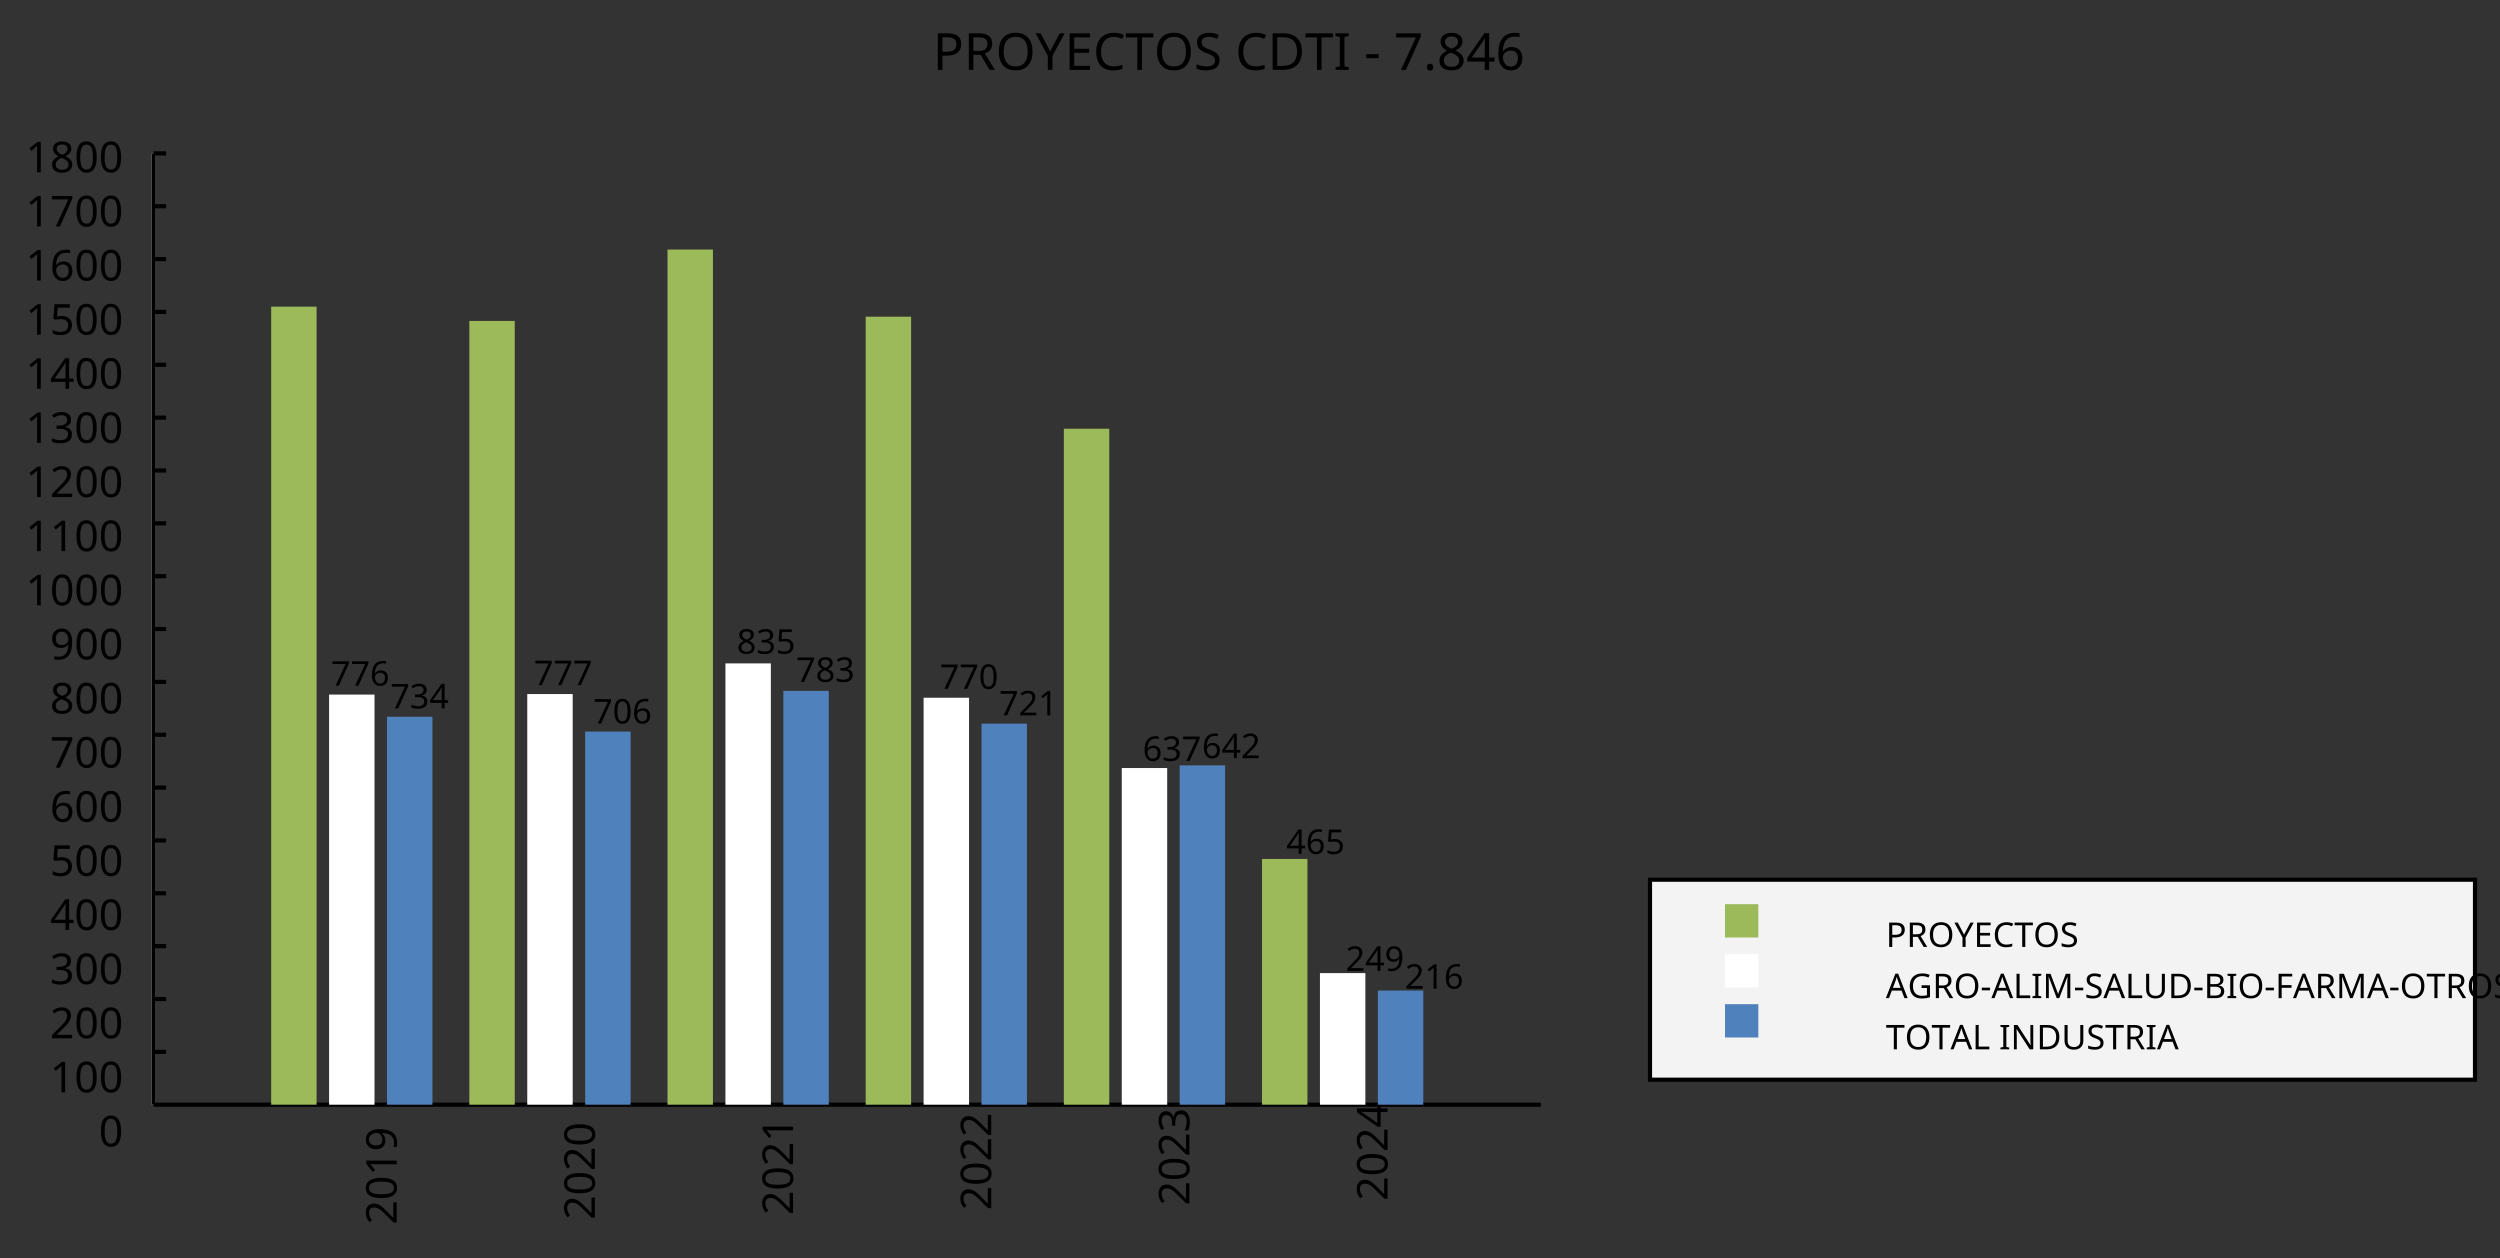 <?xml version="1.0"?>
<svg xmlns="http://www.w3.org/2000/svg" version="1.1" xmlns:xlink="http://www.w3.org/1999/xlink" fill="black" stroke="none" width="600" height="302" viewBox="0 0 600 302">
	<rect x="0" y="0" width="600" height="302" fill="#333333" stroke="none"/>
	<defs>
		<path fill="black" d="  M 1135,-1032  Q 1135,-808 982,-688  Q 829,-569 551,-569  L 383,-569  L 383,0  L 199,0  L 199,-1462  L 586,-1462  Q 1135,-1462 1135,-1032  Z   M 383,-727  L 530,-727  Q 748,-727 846,-797  Q 944,-868 944,-1024  Q 944,-1165 853,-1235  Q 762,-1305 569,-1305  L 383,-1305  L 383,-727  Z    " id="r80" />
		<path fill="black" d="  M 383,-760  L 602,-760  Q 780,-760 862,-830  Q 944,-900 944,-1038  Q 944,-1176 861,-1239  Q 778,-1303 592,-1303  L 383,-1303  L 383,-760  Z   M 383,-604  L 383,0  L 199,0  L 199,-1462  L 602,-1462  Q 874,-1462 1004,-1358  Q 1135,-1255 1135,-1047  Q 1135,-756 842,-655  L 1243,0  L 1028,0  L 674,-604  L 383,-604  Z    " id="r82" />
		<path fill="black" d="  M 1475,-733  Q 1475,-382 1297,-181  Q 1120,20 801,20  Q 478,20 301,-177  Q 125,-375 125,-735  Q 125,-1092 300,-1288  Q 476,-1485 803,-1485  Q 1121,-1485 1298,-1285  Q 1475,-1086 1475,-733  Z   M 319,-733  Q 319,-443 442,-291  Q 565,-139 801,-139  Q 1036,-139 1158,-289  Q 1280,-439 1280,-733  Q 1280,-1026 1159,-1174  Q 1038,-1323 803,-1323  Q 565,-1323 442,-1172  Q 319,-1022 319,-733  Z    " id="r79" />
		<path fill="black" d="  M 580,-743  L 961,-1462  L 1159,-1462  L 672,-567  L 672,0  L 487,0  L 487,-559  L 0,-1462  L 201,-1462  L 580,-743  Z    " id="r89" />
		<path fill="black" d="  M 1016,0  L 199,0  L 199,-1462  L 1016,-1462  L 1016,-1300  L 383,-1300  L 383,-844  L 979,-844  L 979,-684  L 383,-684  L 383,-162  L 1016,-162  L 1016,0  Z    " id="r69" />
		<path fill="black" d="  M 825,-1321  Q 589,-1321 454,-1163  Q 319,-1005 319,-731  Q 319,-448 450,-294  Q 581,-141 823,-141  Q 979,-141 1174,-199  L 1174,-39  Q 1081,-5 995,7  Q 909,20 797,20  Q 474,20 299,-176  Q 125,-373 125,-733  Q 125,-959 208,-1129  Q 292,-1299 451,-1391  Q 611,-1483 827,-1483  Q 1059,-1483 1231,-1397  L 1157,-1241  Q 982,-1321 825,-1321  Z    " id="r67" />
		<path fill="black" d="  M 662,0  L 477,0  L 477,-1300  L 20,-1300  L 20,-1462  L 1116,-1462  L 1116,-1300  L 662,-1300  L 662,0  Z    " id="r84" />
		<path fill="black" d="  M 1028,-391  Q 1028,-200 890,-90  Q 752,20 506,20  Q 246,20 104,-49  L 104,-225  Q 197,-185 307,-162  Q 418,-139 514,-139  Q 678,-139 761,-202  Q 844,-265 844,-375  Q 844,-448 814,-495  Q 784,-542 713,-583  Q 643,-624 500,-676  Q 297,-750 210,-850  Q 123,-951 123,-1110  Q 123,-1281 251,-1382  Q 380,-1483 590,-1483  Q 809,-1483 993,-1401  L 936,-1243  Q 748,-1321 586,-1321  Q 456,-1321 382,-1265  Q 309,-1209 309,-1108  Q 309,-1036 337,-988  Q 366,-941 429,-902  Q 493,-863 629,-813  Q 792,-753 872,-696  Q 952,-640 990,-566  Q 1028,-493 1028,-391  Z    " id="r83" />
		<path fill="black" d="  M 1370,-745  Q 1370,-383 1172,-191  Q 975,0 606,0  L 199,0  L 199,-1462  L 649,-1462  Q 990,-1462 1180,-1274  Q 1370,-1087 1370,-745  Z   M 1176,-739  Q 1176,-1018 1038,-1161  Q 901,-1305 623,-1305  L 383,-1305  L 383,-158  L 582,-158  Q 1176,-158 1176,-739  Z    " id="r68" />
		<path fill="black" d="  M 610,0  L 82,0  L 82,-106  L 254,-145  L 254,-1315  L 82,-1356  L 82,-1462  L 610,-1462  L 610,-1356  L 438,-1315  L 438,-145  L 610,-106  L 610,0  Z    " id="r73" />
		<path fill="black" d="  M 82,-469  L 82,-629  L 578,-629  L 578,-469  L 82,-469  Z    " id="r45" />
		<path fill="black" d="  M 279,0  L 879,-1298  L 90,-1298  L 90,-1462  L 1071,-1462  L 1071,-1323  L 477,0  L 279,0  Z    " id="r55" />
		<path fill="black" d="  M 147,-111  Q 147,-177 179,-212  Q 212,-248 272,-248  Q 333,-248 367,-212  Q 401,-177 401,-111  Q 401,-46 367,-8  Q 333,29 272,29  Q 213,29 180,-8  Q 147,-45 147,-111  Z    " id="r46" />
		<path fill="black" d="  M 584,-1483  Q 784,-1483 903,-1390  Q 1022,-1297 1022,-1133  Q 1022,-1023 955,-936  Q 889,-849 743,-774  Q 920,-688 994,-594  Q 1069,-501 1069,-379  Q 1069,-197 940,-88  Q 811,20 590,20  Q 356,20 228,-82  Q 100,-184 100,-373  Q 100,-623 403,-764  Q 267,-842 207,-932  Q 147,-1022 147,-1135  Q 147,-1294 266,-1388  Q 386,-1483 584,-1483  Z   M 276,-371  Q 276,-255 358,-189  Q 441,-123 586,-123  Q 729,-123 811,-190  Q 893,-258 893,-377  Q 893,-473 815,-548  Q 737,-623 553,-690  Q 408,-628 342,-552  Q 276,-476 276,-371  Z   M 582,-1337  Q 464,-1337 394,-1281  Q 324,-1225 324,-1126  Q 324,-1063 351,-1015  Q 378,-967 429,-929  Q 480,-891 592,-844  Q 729,-901 786,-969  Q 844,-1037 844,-1126  Q 844,-1226 773,-1281  Q 702,-1337 582,-1337  Z    " id="r56" />
		<path fill="black" d="  M 1130,-332  L 918,-332  L 918,0  L 743,0  L 743,-332  L 43,-332  L 43,-485  L 731,-1470  L 918,-1470  L 918,-494  L 1130,-494  L 1130,-332  Z   M 743,-494  L 743,-954  Q 743,-1091 754,-1278  L 745,-1278  Q 734,-1252 706,-1200  Q 679,-1148 657,-1118  L 219,-494  L 743,-494  Z    " id="r52" />
		<path fill="black" d="  M 113,-625  Q 113,-1483 782,-1483  Q 898,-1483 963,-1464  L 963,-1311  Q 887,-1335 786,-1335  Q 553,-1335 429,-1193  Q 306,-1051 293,-743  L 305,-743  Q 415,-915 651,-915  Q 849,-915 962,-795  Q 1075,-675 1075,-471  Q 1075,-244 950,-112  Q 825,20 610,20  Q 460,20 347,-56  Q 235,-132 174,-278  Q 113,-425 113,-625  Z   M 608,-131  Q 747,-131 822,-220  Q 897,-309 897,-471  Q 897,-617 824,-695  Q 751,-774 614,-774  Q 527,-774 454,-738  Q 382,-702 338,-638  Q 295,-574 295,-506  Q 295,-406 335,-318  Q 375,-231 446,-181  Q 517,-131 608,-131  Z    " id="r54" />
		<path fill="black" d="  M 1071,-733  Q 1071,-352 950,-166  Q 830,20 584,20  Q 346,20 223,-171  Q 100,-363 100,-733  Q 100,-1115 218,-1300  Q 337,-1485 584,-1485  Q 822,-1485 946,-1293  Q 1071,-1101 1071,-733  Z   M 281,-733  Q 281,-415 353,-274  Q 426,-133 584,-133  Q 744,-133 816,-277  Q 889,-422 889,-733  Q 889,-1041 816,-1186  Q 744,-1331 584,-1331  Q 424,-1331 352,-1189  Q 281,-1047 281,-733  Z    " id="r48" />
		<path fill="black" d="  M 1065,0  L 98,0  L 98,-150  L 481,-537  Q 654,-712 710,-787  Q 766,-862 793,-932  Q 821,-1002 821,-1083  Q 821,-1199 752,-1264  Q 683,-1329 563,-1329  Q 473,-1329 392,-1299  Q 312,-1269 211,-1190  L 115,-1311  Q 320,-1483 563,-1483  Q 767,-1483 886,-1378  Q 1006,-1274 1006,-1094  Q 1006,-998 971,-908  Q 936,-819 866,-726  Q 796,-634 631,-473  L 326,-172  L 326,-164  L 1065,-164  L 1065,0  Z    " id="r50" />
		<path fill="black" d="  M 727,0  L 551,0  L 551,-1022  Q 551,-1158 559,-1274  Q 531,-1244 499,-1218  Q 397,-1133 276,-1034  L 182,-1155  L 578,-1462  L 727,-1462  L 727,0  Z    " id="r49" />
		<path fill="black" d="  M 1065,-838  Q 1065,20 393,20  Q 277,20 209,0  L 209,-154  Q 286,-127 389,-127  Q 552,-127 658,-192  Q 764,-258 819,-383  Q 875,-509 883,-717  L 870,-717  Q 758,-547 522,-547  Q 329,-547 215,-664  Q 102,-782 102,-989  Q 102,-1215 229,-1349  Q 356,-1483 569,-1483  Q 719,-1483 831,-1406  Q 944,-1330 1004,-1183  Q 1065,-1037 1065,-838  Z   M 569,-1331  Q 433,-1331 357,-1242  Q 281,-1153 281,-991  Q 281,-845 352,-767  Q 424,-690 561,-690  Q 651,-690 725,-726  Q 799,-763 841,-825  Q 883,-887 883,-956  Q 883,-1056 843,-1143  Q 804,-1230 733,-1280  Q 662,-1331 569,-1331  Z    " id="r57" />
		<path fill="black" d="  M 1010,-1120  Q 1010,-980 931,-890  Q 853,-800 707,-770  L 707,-762  Q 882,-740 968,-650  Q 1055,-560 1055,-416  Q 1055,-207 910,-93  Q 765,20 494,20  Q 378,20 280,3  Q 183,-14 92,-59  L 92,-227  Q 185,-181 291,-156  Q 397,-131 496,-131  Q 866,-131 866,-420  Q 866,-678 457,-678  L 315,-678  L 315,-831  L 459,-831  Q 631,-831 728,-904  Q 825,-978 825,-1108  Q 825,-1213 754,-1272  Q 684,-1331 559,-1331  Q 462,-1331 379,-1304  Q 297,-1278 190,-1208  L 100,-1331  Q 190,-1402 307,-1442  Q 425,-1483 557,-1483  Q 771,-1483 890,-1385  Q 1010,-1288 1010,-1120  Z    " id="r51" />
		<path fill="black" d="  M 563,-897  Q 792,-897 923,-782  Q 1055,-667 1055,-467  Q 1055,-239 910,-109  Q 765,20 508,20  Q 263,20 129,-59  L 129,-229  Q 203,-185 307,-159  Q 411,-133 510,-133  Q 682,-133 776,-215  Q 870,-297 870,-449  Q 870,-745 504,-745  Q 386,-745 254,-715  L 164,-772  L 219,-1462  L 952,-1462  L 952,-1298  L 373,-1298  L 338,-874  Q 453,-897 563,-897  Z    " id="r53" />
		<path fill="black" d="  M 1317,0  L 1133,0  L 1133,-682  L 383,-682  L 383,0  L 199,0  L 199,-1462  L 383,-1462  L 383,-844  L 1133,-844  L 1133,-1462  L 1317,-1462  L 1317,0  Z    " id="r72" />
		<path fill="black" d="  M 1116,0  L 940,-453  L 360,-453  L 186,0  L 0,0  L 571,-1468  L 737,-1468  L 1307,0  L 1116,0  Z   M 885,-616  L 721,-1059  L 651,-1278  Q 621,-1158 588,-1059  L 422,-616  L 885,-616  Z    " id="r65" />
		<path fill="black" d="  M 834,-772  L 1339,-772  L 1339,-55  Q 1223,-18 1103,1  Q 983,20 825,20  Q 491,20 308,-178  Q 125,-376 125,-731  Q 125,-960 216,-1131  Q 307,-1302 478,-1392  Q 650,-1483 883,-1483  Q 1117,-1483 1319,-1397  L 1249,-1237  Q 1056,-1321 872,-1321  Q 611,-1321 464,-1163  Q 317,-1005 317,-731  Q 317,-441 458,-290  Q 599,-139 868,-139  Q 1015,-139 1155,-174  L 1155,-608  L 834,-608  L 834,-772  Z    " id="r71" />
		<path fill="black" d="  M 199,0  L 199,-1462  L 383,-1462  L 383,-164  L 1022,-164  L 1022,0  L 199,0  Z    " id="r76" />
		<path fill="black" d="  M 844,0  L 362,-1282  L 354,-1282  Q 369,-1122 369,-887  L 369,0  L 199,0  L 199,-1462  L 471,-1462  L 922,-264  L 930,-264  L 1389,-1462  L 1659,-1462  L 1659,0  L 1477,0  L 1477,-899  Q 1477,-1049 1491,-1280  L 1483,-1280  L 995,0  L 844,0  Z    " id="r77" />
		<path fill="black" d="  M 1311,-1462  L 1311,-516  Q 1311,-266 1160,-123  Q 1009,20 741,20  Q 476,20 330,-124  Q 184,-269 184,-520  L 184,-1462  L 369,-1462  L 369,-514  Q 369,-335 464,-237  Q 560,-139 752,-139  Q 933,-139 1030,-236  Q 1128,-333 1128,-516  L 1128,-1462  L 1311,-1462  Z    " id="r85" />
		<path fill="black" d="  M 199,-1462  L 616,-1462  Q 910,-1462 1040,-1374  Q 1171,-1287 1171,-1100  Q 1171,-970 1100,-885  Q 1029,-801 893,-776  L 893,-766  Q 1062,-737 1141,-649  Q 1221,-561 1221,-416  Q 1221,-220 1087,-110  Q 953,0 713,0  L 199,0  L 199,-1462  Z   M 383,-840  L 653,-840  Q 825,-840 903,-895  Q 981,-950 981,-1079  Q 981,-1199 895,-1252  Q 810,-1305 625,-1305  L 383,-1305  L 383,-840  Z   M 383,-686  L 383,-156  L 678,-156  Q 854,-156 939,-224  Q 1024,-292 1024,-430  Q 1024,-561 934,-623  Q 844,-686 664,-686  L 383,-686  Z    " id="r66" />
		<path fill="black" d="  M 383,0  L 199,0  L 199,-1462  L 1016,-1462  L 1016,-1300  L 383,-1300  L 383,-782  L 977,-782  L 977,-621  L 383,-621  L 383,0  Z    " id="r70" />
		<path fill="black" d="  M 1358,0  L 1143,0  L 360,-1214  L 352,-1214  L 357,-1133  Q 369,-951 369,-817  L 369,0  L 199,0  L 199,-1462  L 412,-1462  L 457,-1391  L 937,-649  L 1192,-252  L 1200,-252  Q 1198,-276 1192,-423  Q 1186,-571 1186,-637  L 1186,-1462  L 1358,-1462  L 1358,0  Z    " id="r78" />
	</defs>
	<g class="b2" fill="black">
		<use class="b2" transform="scale(0.006)" xlink:href="#r80" x="37314" y="2795.72" />
		<use class="b2" transform="scale(0.006)" xlink:href="#r82" x="38553" y="2795.72" />
		<use class="b2" transform="scale(0.006)" xlink:href="#r79" x="39827" y="2795.72" />
		<use class="b2" transform="scale(0.006)" xlink:href="#r89" x="41426" y="2795.72" />
		<use class="b2" transform="scale(0.006)" xlink:href="#r69" x="42585" y="2795.72" />
		<use class="b2" transform="scale(0.006)" xlink:href="#r67" x="43724" y="2795.72" />
		<use class="b2" transform="scale(0.006)" xlink:href="#r84" x="45018" y="2795.72" />
		<use class="b2" transform="scale(0.006)" xlink:href="#r79" x="46157" y="2795.72" />
		<use class="b2" transform="scale(0.006)" xlink:href="#r83" x="47756" y="2795.72" />
		<use class="b2" transform="scale(0.006)" xlink:href="#r67" x="49412" y="2795.72" />
		<use class="b2" transform="scale(0.006)" xlink:href="#r68" x="50706" y="2795.72" />
		<use class="b2" transform="scale(0.006)" xlink:href="#r84" x="52201" y="2795.72" />
		<use class="b2" transform="scale(0.006)" xlink:href="#r73" x="53340" y="2795.72" />
		<use class="b2" transform="scale(0.006)" xlink:href="#r45" x="54566" y="2795.72" />
		<use class="b2" transform="scale(0.006)" xlink:href="#r55" x="55757" y="2795.72" />
		<use class="b2" transform="scale(0.006)" xlink:href="#r46" x="56928" y="2795.72" />
		<use class="b2" transform="scale(0.006)" xlink:href="#r56" x="57477" y="2795.72" />
		<use class="b2" transform="scale(0.006)" xlink:href="#r52" x="58648" y="2795.72" />
		<use class="b2" transform="scale(0.006)" xlink:href="#r54" x="59819" y="2795.72" />
	</g>
	<line class="b2" x1="36.871" y1="265.129" x2="36.871" y2="36.81" stroke-width="1" stroke="rgb(93%,93%,93%)" />
	<g class="b2" transform=" rotate(-90,36.871,273.129)" fill="black" />
	<g class="b2" transform=" rotate(-90,88.106,296)" fill="black">
		<use class="b2" transform="scale(0.005)" xlink:href="#r50" x="18044.215" y="60620.801" />
		<use class="b2" transform="scale(0.005)" xlink:href="#r48" x="19215.215" y="60620.801" />
		<use class="b2" transform="scale(0.005)" xlink:href="#r49" x="20386.215" y="60620.801" />
		<use class="b2" transform="scale(0.005)" xlink:href="#r57" x="21557.215" y="60620.801" />
	</g>
	<line class="b2" x1="84.432" y1="265.129" x2="84.432" y2="262.129" stroke-width="1" stroke="rgb(93%,93%,93%)" />
	<g class="b2" transform=" rotate(-90,135.668,296)" fill="black">
		<use class="b2" transform="scale(0.005)" xlink:href="#r50" x="27784.731" y="60620.801" />
		<use class="b2" transform="scale(0.005)" xlink:href="#r48" x="28955.731" y="60620.801" />
		<use class="b2" transform="scale(0.005)" xlink:href="#r50" x="30126.731" y="60620.801" />
		<use class="b2" transform="scale(0.005)" xlink:href="#r48" x="31297.731" y="60620.801" />
	</g>
	<line class="b2" x1="131.993" y1="265.129" x2="131.993" y2="262.129" stroke-width="1" stroke="rgb(93%,93%,93%)" />
	<g class="b2" transform=" rotate(-90,183.229,296)" fill="black">
		<use class="b2" transform="scale(0.005)" xlink:href="#r50" x="37525.242" y="60620.801" />
		<use class="b2" transform="scale(0.005)" xlink:href="#r48" x="38696.242" y="60620.801" />
		<use class="b2" transform="scale(0.005)" xlink:href="#r50" x="39867.242" y="60620.801" />
		<use class="b2" transform="scale(0.005)" xlink:href="#r49" x="41038.242" y="60620.801" />
	</g>
	<line class="b2" x1="179.554" y1="265.129" x2="179.554" y2="262.129" stroke-width="1" stroke="rgb(93%,93%,93%)" />
	<g class="b2" transform=" rotate(-90,230.79,296)" fill="black">
		<use class="b2" transform="scale(0.005)" xlink:href="#r50" x="47265.758" y="60620.801" />
		<use class="b2" transform="scale(0.005)" xlink:href="#r48" x="48436.758" y="60620.801" />
		<use class="b2" transform="scale(0.005)" xlink:href="#r50" x="49607.758" y="60620.801" />
		<use class="b2" transform="scale(0.005)" xlink:href="#r50" x="50778.758" y="60620.801" />
	</g>
	<line class="b2" x1="227.116" y1="265.129" x2="227.116" y2="262.129" stroke-width="1" stroke="rgb(93%,93%,93%)" />
	<g class="b2" transform=" rotate(-90,278.351,296)" fill="black">
		<use class="b2" transform="scale(0.005)" xlink:href="#r50" x="57006.273" y="60620.801" />
		<use class="b2" transform="scale(0.005)" xlink:href="#r48" x="58177.273" y="60620.801" />
		<use class="b2" transform="scale(0.005)" xlink:href="#r50" x="59348.273" y="60620.801" />
		<use class="b2" transform="scale(0.005)" xlink:href="#r51" x="60519.273" y="60620.801" />
	</g>
	<line class="b2" x1="274.677" y1="265.129" x2="274.677" y2="262.129" stroke-width="1" stroke="rgb(93%,93%,93%)" />
	<g class="b2" transform=" rotate(-90,325.912,296)" fill="black">
		<use class="b2" transform="scale(0.005)" xlink:href="#r50" x="66746.789" y="60620.801" />
		<use class="b2" transform="scale(0.005)" xlink:href="#r48" x="67917.789" y="60620.801" />
		<use class="b2" transform="scale(0.005)" xlink:href="#r50" x="69088.789" y="60620.801" />
		<use class="b2" transform="scale(0.005)" xlink:href="#r52" x="70259.789" y="60620.801" />
	</g>
	<line class="b2" x1="322.238" y1="265.129" x2="322.238" y2="262.129" stroke-width="1" stroke="rgb(93%,93%,93%)" />
	<line class="b2" x1="36.871" y1="265.129" x2="36.871" y2="36.81" stroke-width="1" stroke="black" />
	<line class="b2" x1="36.871" y1="265.129" x2="369.799" y2="265.129" stroke-width="1" stroke="black" />
	<g class="b2" fill="black">
		<use class="b2" transform="scale(0.005)" xlink:href="#r48" x="4741.8" y="55030.898" />
	</g>
	<g class="b2" fill="black">
		<use class="b2" transform="scale(0.005)" xlink:href="#r49" x="2399.8" y="52433.137" />
		<use class="b2" transform="scale(0.005)" xlink:href="#r48" x="3570.8" y="52433.137" />
		<use class="b2" transform="scale(0.005)" xlink:href="#r48" x="4741.8" y="52433.137" />
	</g>
	<line class="b2" x1="36.871" y1="252.445" x2="39.871" y2="252.445" stroke-width="1" stroke="black" />
	<g class="b2" fill="black">
		<use class="b2" transform="scale(0.005)" xlink:href="#r50" x="2399.8" y="49835.379" />
		<use class="b2" transform="scale(0.005)" xlink:href="#r48" x="3570.8" y="49835.379" />
		<use class="b2" transform="scale(0.005)" xlink:href="#r48" x="4741.8" y="49835.379" />
	</g>
	<line class="b2" x1="36.871" y1="239.76" x2="39.871" y2="239.76" stroke-width="1" stroke="black" />
	<g class="b2" fill="black">
		<use class="b2" transform="scale(0.005)" xlink:href="#r51" x="2399.8" y="47237.617" />
		<use class="b2" transform="scale(0.005)" xlink:href="#r48" x="3570.8" y="47237.617" />
		<use class="b2" transform="scale(0.005)" xlink:href="#r48" x="4741.8" y="47237.617" />
	</g>
	<line class="b2" x1="36.871" y1="227.076" x2="39.871" y2="227.076" stroke-width="1" stroke="black" />
	<g class="b2" fill="black">
		<use class="b2" transform="scale(0.005)" xlink:href="#r52" x="2399.8" y="44639.855" />
		<use class="b2" transform="scale(0.005)" xlink:href="#r48" x="3570.8" y="44639.855" />
		<use class="b2" transform="scale(0.005)" xlink:href="#r48" x="4741.8" y="44639.855" />
	</g>
	<line class="b2" x1="36.871" y1="214.391" x2="39.871" y2="214.391" stroke-width="1" stroke="black" />
	<g class="b2" fill="black">
		<use class="b2" transform="scale(0.005)" xlink:href="#r53" x="2399.8" y="42042.094" />
		<use class="b2" transform="scale(0.005)" xlink:href="#r48" x="3570.8" y="42042.094" />
		<use class="b2" transform="scale(0.005)" xlink:href="#r48" x="4741.8" y="42042.094" />
	</g>
	<line class="b2" x1="36.871" y1="201.707" x2="39.871" y2="201.707" stroke-width="1" stroke="black" />
	<g class="b2" fill="black">
		<use class="b2" transform="scale(0.005)" xlink:href="#r54" x="2399.8" y="39444.336" />
		<use class="b2" transform="scale(0.005)" xlink:href="#r48" x="3570.8" y="39444.336" />
		<use class="b2" transform="scale(0.005)" xlink:href="#r48" x="4741.8" y="39444.336" />
	</g>
	<line class="b2" x1="36.871" y1="189.023" x2="39.871" y2="189.023" stroke-width="1" stroke="black" />
	<g class="b2" fill="black">
		<use class="b2" transform="scale(0.005)" xlink:href="#r55" x="2399.8" y="36846.57" />
		<use class="b2" transform="scale(0.005)" xlink:href="#r48" x="3570.8" y="36846.57" />
		<use class="b2" transform="scale(0.005)" xlink:href="#r48" x="4741.8" y="36846.57" />
	</g>
	<line class="b2" x1="36.871" y1="176.338" x2="39.871" y2="176.338" stroke-width="1" stroke="black" />
	<g class="b2" fill="black">
		<use class="b2" transform="scale(0.005)" xlink:href="#r56" x="2399.8" y="34248.809" />
		<use class="b2" transform="scale(0.005)" xlink:href="#r48" x="3570.8" y="34248.809" />
		<use class="b2" transform="scale(0.005)" xlink:href="#r48" x="4741.8" y="34248.809" />
	</g>
	<line class="b2" x1="36.871" y1="163.654" x2="39.871" y2="163.654" stroke-width="1" stroke="black" />
	<g class="b2" fill="black">
		<use class="b2" transform="scale(0.005)" xlink:href="#r57" x="2399.8" y="31651.051" />
		<use class="b2" transform="scale(0.005)" xlink:href="#r48" x="3570.8" y="31651.051" />
		<use class="b2" transform="scale(0.005)" xlink:href="#r48" x="4741.8" y="31651.051" />
	</g>
	<line class="b2" x1="36.871" y1="150.969" x2="39.871" y2="150.969" stroke-width="1" stroke="black" />
	<g class="b2" fill="black">
		<use class="b2" transform="scale(0.005)" xlink:href="#r49" x="1228.8" y="29053.287" />
		<use class="b2" transform="scale(0.005)" xlink:href="#r48" x="2399.8" y="29053.287" />
		<use class="b2" transform="scale(0.005)" xlink:href="#r48" x="3570.8" y="29053.287" />
		<use class="b2" transform="scale(0.005)" xlink:href="#r48" x="4741.8" y="29053.287" />
	</g>
	<line class="b2" x1="36.871" y1="138.285" x2="39.871" y2="138.285" stroke-width="1" stroke="black" />
	<g class="b2" fill="black">
		<use class="b2" transform="scale(0.005)" xlink:href="#r49" x="1228.8" y="26455.531" />
		<use class="b2" transform="scale(0.005)" xlink:href="#r49" x="2399.8" y="26455.531" />
		<use class="b2" transform="scale(0.005)" xlink:href="#r48" x="3570.8" y="26455.531" />
		<use class="b2" transform="scale(0.005)" xlink:href="#r48" x="4741.8" y="26455.531" />
	</g>
	<line class="b2" x1="36.871" y1="125.601" x2="39.871" y2="125.601" stroke-width="1" stroke="black" />
	<g class="b2" fill="black">
		<use class="b2" transform="scale(0.005)" xlink:href="#r49" x="1228.8" y="23857.769" />
		<use class="b2" transform="scale(0.005)" xlink:href="#r50" x="2399.8" y="23857.769" />
		<use class="b2" transform="scale(0.005)" xlink:href="#r48" x="3570.8" y="23857.769" />
		<use class="b2" transform="scale(0.005)" xlink:href="#r48" x="4741.8" y="23857.769" />
	</g>
	<line class="b2" x1="36.871" y1="112.916" x2="39.871" y2="112.916" stroke-width="1" stroke="black" />
	<g class="b2" fill="black">
		<use class="b2" transform="scale(0.005)" xlink:href="#r49" x="1228.8" y="21260.006" />
		<use class="b2" transform="scale(0.005)" xlink:href="#r51" x="2399.8" y="21260.006" />
		<use class="b2" transform="scale(0.005)" xlink:href="#r48" x="3570.8" y="21260.006" />
		<use class="b2" transform="scale(0.005)" xlink:href="#r48" x="4741.8" y="21260.006" />
	</g>
	<line class="b2" x1="36.871" y1="100.232" x2="39.871" y2="100.232" stroke-width="1" stroke="black" />
	<g class="b2" fill="black">
		<use class="b2" transform="scale(0.005)" xlink:href="#r49" x="1228.8" y="18662.244" />
		<use class="b2" transform="scale(0.005)" xlink:href="#r52" x="2399.8" y="18662.244" />
		<use class="b2" transform="scale(0.005)" xlink:href="#r48" x="3570.8" y="18662.244" />
		<use class="b2" transform="scale(0.005)" xlink:href="#r48" x="4741.8" y="18662.244" />
	</g>
	<line class="b2" x1="36.871" y1="87.548" x2="39.871" y2="87.548" stroke-width="1" stroke="black" />
	<g class="b2" fill="black">
		<use class="b2" transform="scale(0.005)" xlink:href="#r49" x="1228.8" y="16064.487" />
		<use class="b2" transform="scale(0.005)" xlink:href="#r53" x="2399.8" y="16064.487" />
		<use class="b2" transform="scale(0.005)" xlink:href="#r48" x="3570.8" y="16064.487" />
		<use class="b2" transform="scale(0.005)" xlink:href="#r48" x="4741.8" y="16064.487" />
	</g>
	<line class="b2" x1="36.871" y1="74.863" x2="39.871" y2="74.863" stroke-width="1" stroke="black" />
	<g class="b2" fill="black">
		<use class="b2" transform="scale(0.005)" xlink:href="#r49" x="1228.8" y="13466.719" />
		<use class="b2" transform="scale(0.005)" xlink:href="#r54" x="2399.8" y="13466.719" />
		<use class="b2" transform="scale(0.005)" xlink:href="#r48" x="3570.8" y="13466.719" />
		<use class="b2" transform="scale(0.005)" xlink:href="#r48" x="4741.8" y="13466.719" />
	</g>
	<line class="b2" x1="36.871" y1="62.179" x2="39.871" y2="62.179" stroke-width="1" stroke="black" />
	<g class="b2" fill="black">
		<use class="b2" transform="scale(0.005)" xlink:href="#r49" x="1228.8" y="10868.963" />
		<use class="b2" transform="scale(0.005)" xlink:href="#r55" x="2399.8" y="10868.963" />
		<use class="b2" transform="scale(0.005)" xlink:href="#r48" x="3570.8" y="10868.963" />
		<use class="b2" transform="scale(0.005)" xlink:href="#r48" x="4741.8" y="10868.963" />
	</g>
	<line class="b2" x1="36.871" y1="49.494" x2="39.871" y2="49.494" stroke-width="1" stroke="black" />
	<g class="b2" fill="black">
		<use class="b2" transform="scale(0.005)" xlink:href="#r49" x="1228.8" y="8271.2" />
		<use class="b2" transform="scale(0.005)" xlink:href="#r56" x="2399.8" y="8271.2" />
		<use class="b2" transform="scale(0.005)" xlink:href="#r48" x="3570.8" y="8271.2" />
		<use class="b2" transform="scale(0.005)" xlink:href="#r48" x="4741.8" y="8271.2" />
	</g>
	<line class="b2" x1="36.871" y1="36.81" x2="39.871" y2="36.81" stroke-width="1" stroke="black" />
	<rect class="b2" x="65.08" y="73.595" width="10.901" height="191.534" fill="rgb(61%,73%,35%)" stroke="none" />
	<rect class="b2" x="112.641" y="77.02" width="10.901" height="188.109" fill="rgb(61%,73%,35%)" stroke="none" />
	<rect class="b2" x="160.202" y="59.896" width="10.901" height="205.233" fill="rgb(61%,73%,35%)" stroke="none" />
	<rect class="b2" x="207.764" y="76.005" width="10.901" height="189.124" fill="rgb(61%,73%,35%)" stroke="none" />
	<rect class="b2" x="255.325" y="102.896" width="10.901" height="162.233" fill="rgb(61%,73%,35%)" stroke="none" />
	<rect class="b2" x="302.886" y="206.147" width="10.901" height="58.982" fill="rgb(61%,73%,35%)" stroke="none" />
	<g class="b2" fill="black">
		<use class="b2" transform="scale(0.004)" xlink:href="#r52" x="77177.617" y="51237.516" />
		<use class="b2" transform="scale(0.004)" xlink:href="#r54" x="78348.617" y="51237.516" />
		<use class="b2" transform="scale(0.004)" xlink:href="#r53" x="79519.617" y="51237.516" />
	</g>
	<rect class="b2" x="78.982" y="166.698" width="10.901" height="98.431" fill="rgb(100%,100%,100%)" stroke="none" />
	<g class="b2" fill="black">
		<use class="b2" transform="scale(0.004)" xlink:href="#r55" x="19858.143" y="41138.719" />
		<use class="b2" transform="scale(0.004)" xlink:href="#r55" x="21029.143" y="41138.719" />
		<use class="b2" transform="scale(0.004)" xlink:href="#r54" x="22200.143" y="41138.719" />
	</g>
	<rect class="b2" x="126.543" y="166.571" width="10.901" height="98.558" fill="rgb(100%,100%,100%)" stroke="none" />
	<g class="b2" fill="black">
		<use class="b2" transform="scale(0.004)" xlink:href="#r55" x="32033.785" y="41106.242" />
		<use class="b2" transform="scale(0.004)" xlink:href="#r55" x="33204.785" y="41106.242" />
		<use class="b2" transform="scale(0.004)" xlink:href="#r55" x="34375.785" y="41106.242" />
	</g>
	<rect class="b2" x="174.104" y="159.214" width="10.901" height="105.915" fill="rgb(100%,100%,100%)" stroke="none" />
	<g class="b2" fill="black">
		<use class="b2" transform="scale(0.004)" xlink:href="#r56" x="44209.43" y="39222.867" />
		<use class="b2" transform="scale(0.004)" xlink:href="#r51" x="45380.43" y="39222.867" />
		<use class="b2" transform="scale(0.004)" xlink:href="#r53" x="46551.43" y="39222.867" />
	</g>
	<rect class="b2" x="221.665" y="167.459" width="10.901" height="97.67" fill="rgb(100%,100%,100%)" stroke="none" />
	<g class="b2" fill="black">
		<use class="b2" transform="scale(0.004)" xlink:href="#r55" x="56385.07" y="41333.547" />
		<use class="b2" transform="scale(0.004)" xlink:href="#r55" x="57556.07" y="41333.547" />
		<use class="b2" transform="scale(0.004)" xlink:href="#r48" x="58727.07" y="41333.547" />
	</g>
	<rect class="b2" x="269.226" y="184.329" width="10.901" height="80.799" fill="rgb(100%,100%,100%)" stroke="none" />
	<g class="b2" fill="black">
		<use class="b2" transform="scale(0.004)" xlink:href="#r54" x="68560.719" y="45652.328" />
		<use class="b2" transform="scale(0.004)" xlink:href="#r51" x="69731.719" y="45652.328" />
		<use class="b2" transform="scale(0.004)" xlink:href="#r55" x="70902.719" y="45652.328" />
	</g>
	<rect class="b2" x="316.787" y="233.545" width="10.901" height="31.584" fill="rgb(100%,100%,100%)" stroke="none" />
	<g class="b2" fill="black">
		<use class="b2" transform="scale(0.004)" xlink:href="#r50" x="80736.359" y="58251.469" />
		<use class="b2" transform="scale(0.004)" xlink:href="#r52" x="81907.359" y="58251.469" />
		<use class="b2" transform="scale(0.004)" xlink:href="#r57" x="83078.359" y="58251.469" />
	</g>
	<rect class="b2" x="92.883" y="172.026" width="10.901" height="93.103" fill="rgb(31%,51%,74%)" stroke="none" />
	<g class="b2" fill="black">
		<use class="b2" transform="scale(0.004)" xlink:href="#r55" x="23416.881" y="42502.543" />
		<use class="b2" transform="scale(0.004)" xlink:href="#r51" x="24587.881" y="42502.543" />
		<use class="b2" transform="scale(0.004)" xlink:href="#r52" x="25758.881" y="42502.543" />
	</g>
	<rect class="b2" x="140.444" y="175.577" width="10.901" height="89.552" fill="rgb(31%,51%,74%)" stroke="none" />
	<g class="b2" fill="black">
		<use class="b2" transform="scale(0.004)" xlink:href="#r55" x="35592.523" y="43411.758" />
		<use class="b2" transform="scale(0.004)" xlink:href="#r48" x="36763.523" y="43411.758" />
		<use class="b2" transform="scale(0.004)" xlink:href="#r54" x="37934.523" y="43411.758" />
	</g>
	<rect class="b2" x="188.005" y="165.81" width="10.901" height="99.319" fill="rgb(31%,51%,74%)" stroke="none" />
	<g class="b2" fill="black">
		<use class="b2" transform="scale(0.004)" xlink:href="#r55" x="47768.164" y="40911.414" />
		<use class="b2" transform="scale(0.004)" xlink:href="#r56" x="48939.164" y="40911.414" />
		<use class="b2" transform="scale(0.004)" xlink:href="#r51" x="50110.164" y="40911.414" />
	</g>
	<rect class="b2" x="235.566" y="173.675" width="10.901" height="91.454" fill="rgb(31%,51%,74%)" stroke="none" />
	<g class="b2" fill="black">
		<use class="b2" transform="scale(0.004)" xlink:href="#r55" x="59943.805" y="42924.68" />
		<use class="b2" transform="scale(0.004)" xlink:href="#r50" x="61114.805" y="42924.68" />
		<use class="b2" transform="scale(0.004)" xlink:href="#r49" x="62285.805" y="42924.68" />
	</g>
	<rect class="b2" x="283.127" y="183.695" width="10.901" height="81.434" fill="rgb(31%,51%,74%)" stroke="none" />
	<g class="b2" fill="black">
		<use class="b2" transform="scale(0.004)" xlink:href="#r54" x="72119.453" y="45489.969" />
		<use class="b2" transform="scale(0.004)" xlink:href="#r52" x="73290.453" y="45489.969" />
		<use class="b2" transform="scale(0.004)" xlink:href="#r50" x="74461.453" y="45489.969" />
	</g>
	<rect class="b2" x="330.688" y="237.731" width="10.901" height="27.398" fill="rgb(31%,51%,74%)" stroke="none" />
	<g class="b2" fill="black">
		<use class="b2" transform="scale(0.004)" xlink:href="#r50" x="84295.094" y="59323.047" />
		<use class="b2" transform="scale(0.004)" xlink:href="#r49" x="85466.094" y="59323.047" />
		<use class="b2" transform="scale(0.004)" xlink:href="#r54" x="86637.094" y="59323.047" />
	</g>
	<rect class="b2" x="396" y="211.129" width="198" height="48" fill="rgb(95%,95%,95%)" stroke="none" />
	<rect class="b2" x="396" y="211.129" width="198" height="48" stroke-width="1" stroke="black" fill="none" />
	<rect class="b2" x="414" y="217" width="8" height="8" fill="rgb(61%,73%,35%)" stroke="none" />
	<g class="b2" fill="black">
		<use class="b2" transform="scale(0.004)" xlink:href="#r80" x="113152" y="56816.5" />
		<use class="b2" transform="scale(0.004)" xlink:href="#r82" x="114391" y="56816.5" />
		<use class="b2" transform="scale(0.004)" xlink:href="#r79" x="115665" y="56816.5" />
		<use class="b2" transform="scale(0.004)" xlink:href="#r89" x="117264" y="56816.5" />
		<use class="b2" transform="scale(0.004)" xlink:href="#r69" x="118423" y="56816.5" />
		<use class="b2" transform="scale(0.004)" xlink:href="#r67" x="119562" y="56816.5" />
		<use class="b2" transform="scale(0.004)" xlink:href="#r84" x="120856" y="56816.5" />
		<use class="b2" transform="scale(0.004)" xlink:href="#r79" x="121995" y="56816.5" />
		<use class="b2" transform="scale(0.004)" xlink:href="#r83" x="123594" y="56816.5" />
	</g>
	<rect class="b2" x="414" y="229" width="8" height="8" fill="rgb(100%,100%,100%)" stroke="none" />
	<g class="b2" fill="black">
		<use class="b2" transform="scale(0.004)" xlink:href="#r65" x="113152" y="59888.5" />
		<use class="b2" transform="scale(0.004)" xlink:href="#r71" x="114461" y="59888.5" />
		<use class="b2" transform="scale(0.004)" xlink:href="#r82" x="115952" y="59888.5" />
		<use class="b2" transform="scale(0.004)" xlink:href="#r79" x="117226" y="59888.5" />
		<use class="b2" transform="scale(0.004)" xlink:href="#r45" x="118825" y="59888.5" />
		<use class="b2" transform="scale(0.004)" xlink:href="#r65" x="119484" y="59888.5" />
		<use class="b2" transform="scale(0.004)" xlink:href="#r76" x="120793" y="59888.5" />
		<use class="b2" transform="scale(0.004)" xlink:href="#r73" x="121866" y="59888.5" />
		<use class="b2" transform="scale(0.004)" xlink:href="#r77" x="122560" y="59888.5" />
		<use class="b2" transform="scale(0.004)" xlink:href="#r45" x="124418" y="59888.5" />
		<use class="b2" transform="scale(0.004)" xlink:href="#r83" x="125077" y="59888.5" />
		<use class="b2" transform="scale(0.004)" xlink:href="#r65" x="126201" y="59888.5" />
		<use class="b2" transform="scale(0.004)" xlink:href="#r76" x="127510" y="59888.5" />
		<use class="b2" transform="scale(0.004)" xlink:href="#r85" x="128583" y="59888.5" />
		<use class="b2" transform="scale(0.004)" xlink:href="#r68" x="130080" y="59888.5" />
		<use class="b2" transform="scale(0.004)" xlink:href="#r45" x="131575" y="59888.5" />
		<use class="b2" transform="scale(0.004)" xlink:href="#r66" x="132234" y="59888.5" />
		<use class="b2" transform="scale(0.004)" xlink:href="#r73" x="133565" y="59888.5" />
		<use class="b2" transform="scale(0.004)" xlink:href="#r79" x="134259" y="59888.5" />
		<use class="b2" transform="scale(0.004)" xlink:href="#r45" x="135858" y="59888.5" />
		<use class="b2" transform="scale(0.004)" xlink:href="#r70" x="136517" y="59888.5" />
		<use class="b2" transform="scale(0.004)" xlink:href="#r65" x="137580" y="59888.5" />
		<use class="b2" transform="scale(0.004)" xlink:href="#r82" x="138889" y="59888.5" />
		<use class="b2" transform="scale(0.004)" xlink:href="#r77" x="140163" y="59888.5" />
		<use class="b2" transform="scale(0.004)" xlink:href="#r65" x="142021" y="59888.5" />
		<use class="b2" transform="scale(0.004)" xlink:href="#r45" x="143330" y="59888.5" />
		<use class="b2" transform="scale(0.004)" xlink:href="#r79" x="143989" y="59888.5" />
		<use class="b2" transform="scale(0.004)" xlink:href="#r84" x="145588" y="59888.5" />
		<use class="b2" transform="scale(0.004)" xlink:href="#r82" x="146727" y="59888.5" />
		<use class="b2" transform="scale(0.004)" xlink:href="#r79" x="148001" y="59888.5" />
		<use class="b2" transform="scale(0.004)" xlink:href="#r83" x="149600" y="59888.5" />
	</g>
	<rect class="b2" x="414" y="241" width="8" height="8" fill="rgb(31%,51%,74%)" stroke="none" />
	<g class="b2" fill="black">
		<use class="b2" transform="scale(0.004)" xlink:href="#r84" x="113152" y="62960.5" />
		<use class="b2" transform="scale(0.004)" xlink:href="#r79" x="114291" y="62960.5" />
		<use class="b2" transform="scale(0.004)" xlink:href="#r84" x="115890" y="62960.5" />
		<use class="b2" transform="scale(0.004)" xlink:href="#r65" x="117029" y="62960.5" />
		<use class="b2" transform="scale(0.004)" xlink:href="#r76" x="118338" y="62960.5" />
		<use class="b2" transform="scale(0.004)" xlink:href="#r73" x="119943" y="62960.5" />
		<use class="b2" transform="scale(0.004)" xlink:href="#r78" x="120637" y="62960.5" />
		<use class="b2" transform="scale(0.004)" xlink:href="#r68" x="122193" y="62960.5" />
		<use class="b2" transform="scale(0.004)" xlink:href="#r85" x="123688" y="62960.5" />
		<use class="b2" transform="scale(0.004)" xlink:href="#r83" x="125185" y="62960.5" />
		<use class="b2" transform="scale(0.004)" xlink:href="#r84" x="126309" y="62960.5" />
		<use class="b2" transform="scale(0.004)" xlink:href="#r82" x="127448" y="62960.5" />
		<use class="b2" transform="scale(0.004)" xlink:href="#r73" x="128722" y="62960.5" />
		<use class="b2" transform="scale(0.004)" xlink:href="#r65" x="129416" y="62960.5" />
	</g>
	<c:chartSpace xmlns:c="http://schemas.openxmlformats.org/drawingml/2006/chart" xmlns:a="http://schemas.openxmlformats.org/drawingml/2006/main" xmlns:r="http://schemas.openxmlformats.org/officeDocument/2006/relationships" xmlns:c16r2="http://schemas.microsoft.com/office/drawing/2015/06/chart">
		<c:date1904 val="0" />
		<c:lang val="en-US" />
		<c:roundedCorners val="0" />
		<mc:AlternateContent xmlns:mc="http://schemas.openxmlformats.org/markup-compatibility/2006">
			<mc:Choice Requires="c14" xmlns:c14="http://schemas.microsoft.com/office/drawing/2007/8/2/chart">
				<c14:style val="102" />
			</mc:Choice>
			<mc:Fallback>
				<c:style val="2" />
			</mc:Fallback>
		</mc:AlternateContent>
		<c:chart>
			<c:title>
				<c:tx>
					<c:rich>
						<a:bodyPr rot="0" spcFirstLastPara="1" vertOverflow="ellipsis" vert="horz" wrap="square" anchor="ctr" anchorCtr="1" />
						<a:lstStyle />
						<a:p>
							<a:pPr>
								<a:defRPr sz="1600" b="1" i="0" u="none" strike="noStrike" kern="1200" cap="all" spc="120" normalizeH="0" baseline="0">
									<a:solidFill>
										<a:schemeClr val="tx1">
											<a:lumMod val="65000" />
											<a:lumOff val="35000" />
										</a:schemeClr>
									</a:solidFill>
									<a:latin typeface="+mn-lt" />
									<a:ea typeface="+mn-ea" />
									<a:cs typeface="+mn-cs" />
								</a:defRPr>
							</a:pPr>
							<a:r>
								<a:rPr lang="en-US" />
								<a:t>PROYECTOS CDTI - 7.846</a:t>
							</a:r>
						</a:p>
					</c:rich>
				</c:tx>
				<c:overlay val="0" />
				<c:spPr>
					<a:noFill />
					<a:ln>
						<a:noFill />
					</a:ln>
					<a:effectLst />
				</c:spPr>
				<c:txPr>
					<a:bodyPr rot="0" spcFirstLastPara="1" vertOverflow="ellipsis" vert="horz" wrap="square" anchor="ctr" anchorCtr="1" />
					<a:lstStyle />
					<a:p>
						<a:pPr>
							<a:defRPr sz="1600" b="1" i="0" u="none" strike="noStrike" kern="1200" cap="all" spc="120" normalizeH="0" baseline="0">
								<a:solidFill>
									<a:schemeClr val="tx1">
										<a:lumMod val="65000" />
										<a:lumOff val="35000" />
									</a:schemeClr>
								</a:solidFill>
								<a:latin typeface="+mn-lt" />
								<a:ea typeface="+mn-ea" />
								<a:cs typeface="+mn-cs" />
							</a:defRPr>
						</a:pPr>
						<a:endParaRPr lang="en-US" />
					</a:p>
				</c:txPr>
			</c:title>
			<c:autoTitleDeleted val="0" />
			<c:plotArea>
				<c:layout />
				<c:barChart>
					<c:barDir val="col" />
					<c:grouping val="clustered" />
					<c:varyColors val="0" />
					<c:ser>
						<c:idx val="0" />
						<c:order val="0" />
						<c:tx>
							<c:strRef>
								<c:f>'Hoja5 (2)'!$B$4</c:f>
								<c:strCache>
									<c:ptCount val="1" />
									<c:pt idx="0">
										<c:v>PROYECTOS</c:v>
									</c:pt>
								</c:strCache>
							</c:strRef>
						</c:tx>
						<c:spPr>
							<a:solidFill>
								<a:schemeClr val="accent3" />
							</a:solidFill>
							<a:ln>
								<a:noFill />
							</a:ln>
							<a:effectLst />
						</c:spPr>
						<c:invertIfNegative val="0" />
						<c:dLbls>
							<c:spPr>
								<a:noFill />
								<a:ln>
									<a:noFill />
								</a:ln>
								<a:effectLst />
							</c:spPr>
							<c:txPr>
								<a:bodyPr rot="-5400000" spcFirstLastPara="1" vertOverflow="clip" horzOverflow="clip" vert="horz" wrap="square" lIns="38100" tIns="19050" rIns="38100" bIns="19050" anchor="ctr" anchorCtr="1">
									<a:spAutoFit />
								</a:bodyPr>
								<a:lstStyle />
								<a:p>
									<a:pPr>
										<a:defRPr sz="800" b="0" i="0" u="none" strike="noStrike" kern="1200" baseline="0">
											<a:solidFill>
												<a:schemeClr val="tx1">
													<a:lumMod val="50000" />
													<a:lumOff val="50000" />
												</a:schemeClr>
											</a:solidFill>
											<a:latin typeface="+mn-lt" />
											<a:ea typeface="+mn-ea" />
											<a:cs typeface="+mn-cs" />
										</a:defRPr>
									</a:pPr>
									<a:endParaRPr lang="en-US" />
								</a:p>
							</c:txPr>
							<c:dLblPos val="outEnd" />
							<c:showLegendKey val="0" />
							<c:showVal val="1" />
							<c:showCatName val="0" />
							<c:showSerName val="0" />
							<c:showPercent val="0" />
							<c:showBubbleSize val="0" />
							<c:showLeaderLines val="0" />
							<c:extLst>
								<c:ext uri="{CE6537A1-D6FC-4f65-9D91-7224C49458BB}" xmlns:c15="http://schemas.microsoft.com/office/drawing/2012/chart">
									<c15:showLeaderLines val="1" />
									<c15:leaderLines>
										<c:spPr>
											<a:ln w="9525">
												<a:solidFill>
													<a:schemeClr val="tx1">
														<a:lumMod val="35000" />
														<a:lumOff val="65000" />
													</a:schemeClr>
												</a:solidFill>
											</a:ln>
											<a:effectLst />
										</c:spPr>
									</c15:leaderLines>
								</c:ext>
							</c:extLst>
						</c:dLbls>
						<c:cat>
							<c:numRef>
								<c:f>'Hoja5 (2)'!$C$3:$H$3</c:f>
								<c:numCache>
									<c:formatCode>General</c:formatCode>
									<c:ptCount val="6" />
									<c:pt idx="0">
										<c:v>2019</c:v>
									</c:pt>
									<c:pt idx="1">
										<c:v>2020</c:v>
									</c:pt>
									<c:pt idx="2">
										<c:v>2021</c:v>
									</c:pt>
									<c:pt idx="3">
										<c:v>2022</c:v>
									</c:pt>
									<c:pt idx="4">
										<c:v>2023</c:v>
									</c:pt>
									<c:pt idx="5">
										<c:v>2024</c:v>
									</c:pt>
								</c:numCache>
							</c:numRef>
						</c:cat>
						<c:val>
							<c:numRef>
								<c:f>'Hoja5 (2)'!$C$4:$H$4</c:f>
								<c:numCache>
									<c:formatCode>General</c:formatCode>
									<c:ptCount val="6" />
									<c:pt idx="0">
										<c:v>1510</c:v>
									</c:pt>
									<c:pt idx="1">
										<c:v>1483</c:v>
									</c:pt>
									<c:pt idx="2">
										<c:v>1618</c:v>
									</c:pt>
									<c:pt idx="3">
										<c:v>1491</c:v>
									</c:pt>
									<c:pt idx="4">
										<c:v>1279</c:v>
									</c:pt>
									<c:pt idx="5">
										<c:v>465</c:v>
									</c:pt>
								</c:numCache>
							</c:numRef>
						</c:val>
						<c:extLst>
							<c:ext uri="{C3380CC4-5D6E-409C-BE32-E72D297353CC}" xmlns:c16="http://schemas.microsoft.com/office/drawing/2014/chart">
								<c16:uniqueId val="{00000000-91A5-4A4F-91D7-853D422EF31A}" />
							</c:ext>
						</c:extLst>
					</c:ser>
					<c:ser>
						<c:idx val="1" />
						<c:order val="1" />
						<c:tx>
							<c:strRef>
								<c:f>'Hoja5 (2)'!$B$5</c:f>
								<c:strCache>
									<c:ptCount val="1" />
									<c:pt idx="0">
										<c:v>AGRO-ALIM-SALUD-BIO-FARMA-OTROS</c:v>
									</c:pt>
								</c:strCache>
							</c:strRef>
						</c:tx>
						<c:spPr>
							<a:solidFill>
								<a:schemeClr val="bg1" />
							</a:solidFill>
							<a:ln>
								<a:solidFill>
									<a:schemeClr val="tx1" />
								</a:solidFill>
							</a:ln>
							<a:effectLst />
						</c:spPr>
						<c:invertIfNegative val="0" />
						<c:dLbls>
							<c:spPr>
								<a:noFill />
								<a:ln>
									<a:noFill />
								</a:ln>
								<a:effectLst />
							</c:spPr>
							<c:txPr>
								<a:bodyPr rot="-5400000" spcFirstLastPara="1" vertOverflow="clip" horzOverflow="clip" vert="horz" wrap="square" lIns="38100" tIns="19050" rIns="38100" bIns="19050" anchor="ctr" anchorCtr="1">
									<a:spAutoFit />
								</a:bodyPr>
								<a:lstStyle />
								<a:p>
									<a:pPr>
										<a:defRPr sz="800" b="0" i="0" u="none" strike="noStrike" kern="1200" baseline="0">
											<a:solidFill>
												<a:schemeClr val="tx1">
													<a:lumMod val="50000" />
													<a:lumOff val="50000" />
												</a:schemeClr>
											</a:solidFill>
											<a:latin typeface="+mn-lt" />
											<a:ea typeface="+mn-ea" />
											<a:cs typeface="+mn-cs" />
										</a:defRPr>
									</a:pPr>
									<a:endParaRPr lang="en-US" />
								</a:p>
							</c:txPr>
							<c:dLblPos val="outEnd" />
							<c:showLegendKey val="0" />
							<c:showVal val="1" />
							<c:showCatName val="0" />
							<c:showSerName val="0" />
							<c:showPercent val="0" />
							<c:showBubbleSize val="0" />
							<c:showLeaderLines val="0" />
							<c:extLst>
								<c:ext uri="{CE6537A1-D6FC-4f65-9D91-7224C49458BB}" xmlns:c15="http://schemas.microsoft.com/office/drawing/2012/chart">
									<c15:showLeaderLines val="1" />
									<c15:leaderLines>
										<c:spPr>
											<a:ln w="9525">
												<a:solidFill>
													<a:schemeClr val="tx1">
														<a:lumMod val="35000" />
														<a:lumOff val="65000" />
													</a:schemeClr>
												</a:solidFill>
											</a:ln>
											<a:effectLst />
										</c:spPr>
									</c15:leaderLines>
								</c:ext>
							</c:extLst>
						</c:dLbls>
						<c:cat>
							<c:numRef>
								<c:f>'Hoja5 (2)'!$C$3:$H$3</c:f>
								<c:numCache>
									<c:formatCode>General</c:formatCode>
									<c:ptCount val="6" />
									<c:pt idx="0">
										<c:v>2019</c:v>
									</c:pt>
									<c:pt idx="1">
										<c:v>2020</c:v>
									</c:pt>
									<c:pt idx="2">
										<c:v>2021</c:v>
									</c:pt>
									<c:pt idx="3">
										<c:v>2022</c:v>
									</c:pt>
									<c:pt idx="4">
										<c:v>2023</c:v>
									</c:pt>
									<c:pt idx="5">
										<c:v>2024</c:v>
									</c:pt>
								</c:numCache>
							</c:numRef>
						</c:cat>
						<c:val>
							<c:numRef>
								<c:f>'Hoja5 (2)'!$C$5:$H$5</c:f>
								<c:numCache>
									<c:formatCode>General</c:formatCode>
									<c:ptCount val="6" />
									<c:pt idx="0">
										<c:v>776</c:v>
									</c:pt>
									<c:pt idx="1">
										<c:v>777</c:v>
									</c:pt>
									<c:pt idx="2">
										<c:v>835</c:v>
									</c:pt>
									<c:pt idx="3">
										<c:v>770</c:v>
									</c:pt>
									<c:pt idx="4">
										<c:v>637</c:v>
									</c:pt>
									<c:pt idx="5">
										<c:v>249</c:v>
									</c:pt>
								</c:numCache>
							</c:numRef>
						</c:val>
						<c:extLst>
							<c:ext uri="{C3380CC4-5D6E-409C-BE32-E72D297353CC}" xmlns:c16="http://schemas.microsoft.com/office/drawing/2014/chart">
								<c16:uniqueId val="{00000001-91A5-4A4F-91D7-853D422EF31A}" />
							</c:ext>
						</c:extLst>
					</c:ser>
					<c:ser>
						<c:idx val="2" />
						<c:order val="2" />
						<c:tx>
							<c:strRef>
								<c:f>'Hoja5 (2)'!$B$21</c:f>
								<c:strCache>
									<c:ptCount val="1" />
									<c:pt idx="0">
										<c:v>TOTAL INDUSTRIA </c:v>
									</c:pt>
								</c:strCache>
							</c:strRef>
						</c:tx>
						<c:spPr>
							<a:solidFill>
								<a:schemeClr val="accent1" />
							</a:solidFill>
							<a:ln>
								<a:solidFill>
									<a:schemeClr val="accent1" />
								</a:solidFill>
							</a:ln>
							<a:effectLst />
						</c:spPr>
						<c:invertIfNegative val="0" />
						<c:dLbls>
							<c:spPr>
								<a:noFill />
								<a:ln>
									<a:noFill />
								</a:ln>
								<a:effectLst />
							</c:spPr>
							<c:txPr>
								<a:bodyPr rot="-5400000" spcFirstLastPara="1" vertOverflow="clip" horzOverflow="clip" vert="horz" wrap="square" lIns="38100" tIns="19050" rIns="38100" bIns="19050" anchor="ctr" anchorCtr="1">
									<a:spAutoFit />
								</a:bodyPr>
								<a:lstStyle />
								<a:p>
									<a:pPr>
										<a:defRPr sz="800" b="0" i="0" u="none" strike="noStrike" kern="1200" baseline="0">
											<a:solidFill>
												<a:schemeClr val="tx1">
													<a:lumMod val="50000" />
													<a:lumOff val="50000" />
												</a:schemeClr>
											</a:solidFill>
											<a:latin typeface="+mn-lt" />
											<a:ea typeface="+mn-ea" />
											<a:cs typeface="+mn-cs" />
										</a:defRPr>
									</a:pPr>
									<a:endParaRPr lang="en-US" />
								</a:p>
							</c:txPr>
							<c:dLblPos val="outEnd" />
							<c:showLegendKey val="0" />
							<c:showVal val="1" />
							<c:showCatName val="0" />
							<c:showSerName val="0" />
							<c:showPercent val="0" />
							<c:showBubbleSize val="0" />
							<c:showLeaderLines val="0" />
							<c:extLst>
								<c:ext uri="{CE6537A1-D6FC-4f65-9D91-7224C49458BB}" xmlns:c15="http://schemas.microsoft.com/office/drawing/2012/chart">
									<c15:showLeaderLines val="1" />
									<c15:leaderLines>
										<c:spPr>
											<a:ln w="9525">
												<a:solidFill>
													<a:schemeClr val="tx1">
														<a:lumMod val="35000" />
														<a:lumOff val="65000" />
													</a:schemeClr>
												</a:solidFill>
											</a:ln>
											<a:effectLst />
										</c:spPr>
									</c15:leaderLines>
								</c:ext>
							</c:extLst>
						</c:dLbls>
						<c:cat>
							<c:numRef>
								<c:f>'Hoja5 (2)'!$C$3:$H$3</c:f>
								<c:numCache>
									<c:formatCode>General</c:formatCode>
									<c:ptCount val="6" />
									<c:pt idx="0">
										<c:v>2019</c:v>
									</c:pt>
									<c:pt idx="1">
										<c:v>2020</c:v>
									</c:pt>
									<c:pt idx="2">
										<c:v>2021</c:v>
									</c:pt>
									<c:pt idx="3">
										<c:v>2022</c:v>
									</c:pt>
									<c:pt idx="4">
										<c:v>2023</c:v>
									</c:pt>
									<c:pt idx="5">
										<c:v>2024</c:v>
									</c:pt>
								</c:numCache>
							</c:numRef>
						</c:cat>
						<c:val>
							<c:numRef>
								<c:f>'Hoja5 (2)'!$C$21:$H$21</c:f>
								<c:numCache>
									<c:formatCode>General</c:formatCode>
									<c:ptCount val="6" />
									<c:pt idx="0">
										<c:v>734</c:v>
									</c:pt>
									<c:pt idx="1">
										<c:v>706</c:v>
									</c:pt>
									<c:pt idx="2">
										<c:v>783</c:v>
									</c:pt>
									<c:pt idx="3">
										<c:v>721</c:v>
									</c:pt>
									<c:pt idx="4">
										<c:v>642</c:v>
									</c:pt>
									<c:pt idx="5">
										<c:v>216</c:v>
									</c:pt>
								</c:numCache>
							</c:numRef>
						</c:val>
						<c:extLst>
							<c:ext uri="{C3380CC4-5D6E-409C-BE32-E72D297353CC}" xmlns:c16="http://schemas.microsoft.com/office/drawing/2014/chart">
								<c16:uniqueId val="{00000002-91A5-4A4F-91D7-853D422EF31A}" />
							</c:ext>
						</c:extLst>
					</c:ser>
					<c:dLbls>
						<c:dLblPos val="outEnd" />
						<c:showLegendKey val="0" />
						<c:showVal val="1" />
						<c:showCatName val="0" />
						<c:showSerName val="0" />
						<c:showPercent val="0" />
						<c:showBubbleSize val="0" />
					</c:dLbls>
					<c:gapWidth val="444" />
					<c:overlap val="-90" />
					<c:axId val="1541477439" />
					<c:axId val="1541488959" />
				</c:barChart>
				<c:catAx>
					<c:axId val="1541477439" />
					<c:scaling>
						<c:orientation val="minMax" />
					</c:scaling>
					<c:delete val="0" />
					<c:axPos val="b" />
					<c:majorGridlines>
						<c:spPr>
							<a:ln w="9525" cap="flat" cmpd="sng" algn="ctr">
								<a:solidFill>
									<a:schemeClr val="tx1">
										<a:lumMod val="15000" />
										<a:lumOff val="85000" />
									</a:schemeClr>
								</a:solidFill>
								<a:round />
							</a:ln>
							<a:effectLst />
						</c:spPr>
					</c:majorGridlines>
					<c:numFmt formatCode="General" sourceLinked="1" />
					<c:majorTickMark val="none" />
					<c:minorTickMark val="none" />
					<c:tickLblPos val="nextTo" />
					<c:spPr>
						<a:noFill />
						<a:ln w="9525" cap="flat" cmpd="sng" algn="ctr">
							<a:solidFill>
								<a:schemeClr val="tx1">
									<a:lumMod val="15000" />
									<a:lumOff val="85000" />
								</a:schemeClr>
							</a:solidFill>
							<a:round />
						</a:ln>
						<a:effectLst />
					</c:spPr>
					<c:txPr>
						<a:bodyPr rot="-60000000" spcFirstLastPara="1" vertOverflow="ellipsis" vert="horz" wrap="square" anchor="ctr" anchorCtr="1" />
						<a:lstStyle />
						<a:p>
							<a:pPr>
								<a:defRPr sz="800" b="0" i="0" u="none" strike="noStrike" kern="1200" cap="all" spc="120" normalizeH="0" baseline="0">
									<a:solidFill>
										<a:schemeClr val="tx1">
											<a:lumMod val="65000" />
											<a:lumOff val="35000" />
										</a:schemeClr>
									</a:solidFill>
									<a:latin typeface="+mn-lt" />
									<a:ea typeface="+mn-ea" />
									<a:cs typeface="+mn-cs" />
								</a:defRPr>
							</a:pPr>
							<a:endParaRPr lang="en-US" />
						</a:p>
					</c:txPr>
					<c:crossAx val="1541488959" />
					<c:crosses val="autoZero" />
					<c:auto val="1" />
					<c:lblAlgn val="ctr" />
					<c:lblOffset val="100" />
					<c:noMultiLvlLbl val="0" />
				</c:catAx>
				<c:valAx>
					<c:axId val="1541488959" />
					<c:scaling>
						<c:orientation val="minMax" />
					</c:scaling>
					<c:delete val="1" />
					<c:axPos val="l" />
					<c:numFmt formatCode="General" sourceLinked="1" />
					<c:majorTickMark val="none" />
					<c:minorTickMark val="none" />
					<c:tickLblPos val="nextTo" />
					<c:crossAx val="1541477439" />
					<c:crosses val="autoZero" />
					<c:crossBetween val="between" />
				</c:valAx>
				<c:spPr>
					<a:noFill />
					<a:ln>
						<a:noFill />
					</a:ln>
					<a:effectLst />
				</c:spPr>
			</c:plotArea>
			<c:legend>
				<c:legendPos val="t" />
				<c:overlay val="0" />
				<c:spPr>
					<a:noFill />
					<a:ln>
						<a:noFill />
					</a:ln>
					<a:effectLst />
				</c:spPr>
				<c:txPr>
					<a:bodyPr rot="0" spcFirstLastPara="1" vertOverflow="ellipsis" vert="horz" wrap="square" anchor="ctr" anchorCtr="1" />
					<a:lstStyle />
					<a:p>
						<a:pPr>
							<a:defRPr sz="900" b="0" i="0" u="none" strike="noStrike" kern="1200" baseline="0">
								<a:solidFill>
									<a:schemeClr val="tx1">
										<a:lumMod val="65000" />
										<a:lumOff val="35000" />
									</a:schemeClr>
								</a:solidFill>
								<a:latin typeface="+mn-lt" />
								<a:ea typeface="+mn-ea" />
								<a:cs typeface="+mn-cs" />
							</a:defRPr>
						</a:pPr>
						<a:endParaRPr lang="en-US" />
					</a:p>
				</c:txPr>
			</c:legend>
			<c:plotVisOnly val="1" />
			<c:dispBlanksAs val="gap" />
			<c:showDLblsOverMax val="0" />
		</c:chart>
		<c:spPr>
			<a:solidFill>
				<a:schemeClr val="lt1" />
			</a:solidFill>
			<a:ln w="9525" cap="flat" cmpd="sng" algn="ctr">
				<a:solidFill>
					<a:schemeClr val="tx1">
						<a:lumMod val="15000" />
						<a:lumOff val="85000" />
					</a:schemeClr>
				</a:solidFill>
				<a:round />
			</a:ln>
			<a:effectLst />
		</c:spPr>
		<c:txPr>
			<a:bodyPr />
			<a:lstStyle />
			<a:p>
				<a:pPr>
					<a:defRPr />
				</a:pPr>
				<a:endParaRPr lang="en-US" />
			</a:p>
		</c:txPr>
		<c:externalData r:id="rId3">
			<c:autoUpdate val="0" />
		</c:externalData>
	</c:chartSpace>
</svg>
